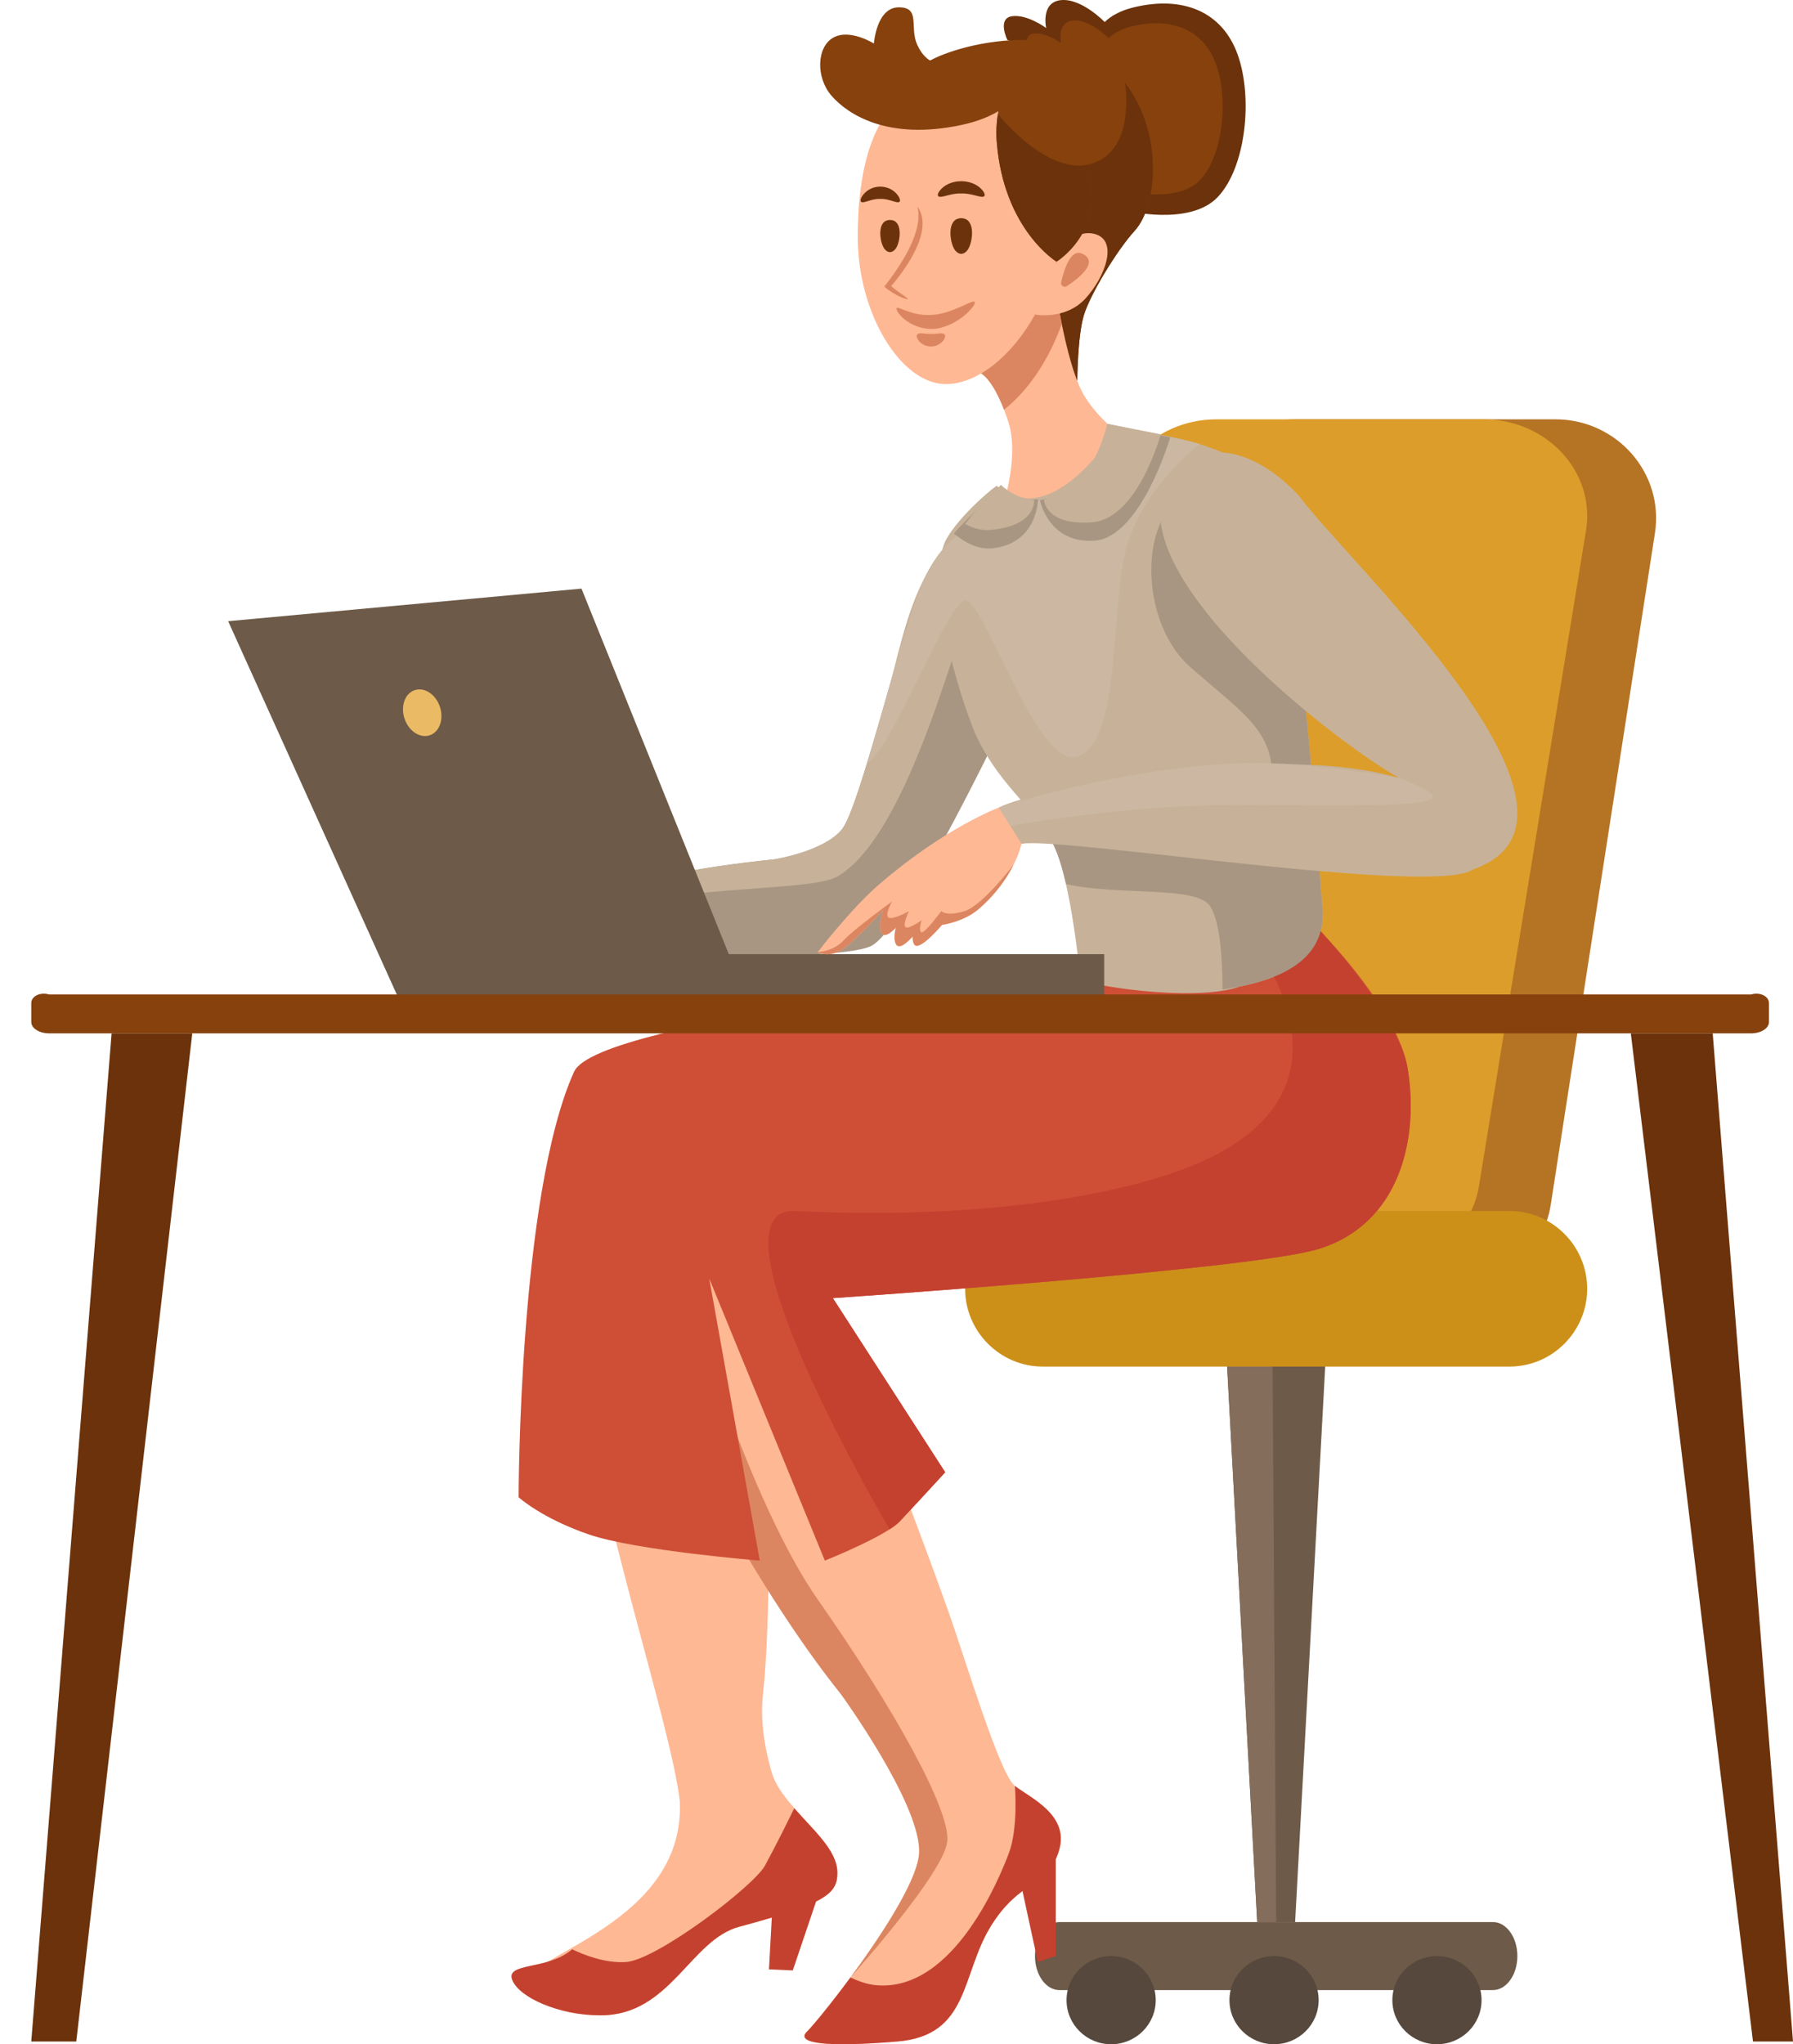 <svg width="458" height="522" viewBox="0 0 458 522" fill="none" xmlns="http://www.w3.org/2000/svg">
<g clip-path="url(#clip0_828_309)">
<path d="M213.9 478.141C213.922 483.618 211.03 486.019 188.789 492.015C176.318 495.372 171.215 514.62 153.456 514.62C142.716 514.62 137.294 511.047 134.683 508.223C127.952 500.308 175.312 493.408 173.641 459.849C168.996 420.813 102.508 251.322 192.702 298.207C192.702 298.207 199.181 392.354 194.891 432.657C194.018 440.839 195.941 448.295 196.918 451.867C199.174 461.487 213.7 469.306 213.907 478.155L213.9 478.141Z" fill="#FEB894"/>
<path d="M270.58 472.314C267.865 481.949 260.535 479.681 253.005 492.006C245.476 504.339 247.628 519.747 229.329 521.289C211.037 522.83 202.96 521.8 206.193 518.717C213.767 510.268 234.729 483.038 234.803 472.663C234.803 460.115 214.987 432.841 214.987 432.841C190.875 399.593 112.013 283.472 199.802 301.452C199.802 301.452 226.474 367.317 242.007 410.785C246.674 423.851 255.284 452.963 259.255 456.046C263.235 459.129 273.094 463.406 270.587 472.314H270.58Z" fill="#FEB894"/>
<path d="M241.97 470.172C241.223 478.184 217.975 504.124 217.251 504.924C224.906 494.556 233.745 481.082 234.706 474.019C234.766 473.589 234.795 473.137 234.795 472.655C234.795 460.108 214.98 432.834 214.98 432.834C192.702 405.174 164.425 353.917 159.543 324.508L172.272 318.891C172.272 318.891 189.462 380.694 208.885 408.435C228.301 436.176 242.732 462.027 241.977 470.157L241.97 470.172Z" fill="#DB8661"/>
<path d="M370.647 329.083H357.489C344.759 329.083 333.938 319.967 332.022 307.619L305.41 136.134C303.035 120.845 315.107 107.074 330.876 107.074H397.267C413.037 107.074 425.108 120.845 422.733 136.134L396.121 307.619C394.205 319.959 383.384 329.083 370.654 329.083H370.647Z" fill="#B57324"/>
<path d="M351.594 323.841H338.065C324.981 323.841 313.864 314.94 311.889 302.889L284.537 135.458C282.096 120.532 294.5 107.08 310.713 107.08H378.953C395.159 107.08 407.563 120.524 405.13 135.458L377.777 302.889C375.81 314.94 364.685 323.841 351.601 323.841H351.594Z" fill="#DD9D2A"/>
<path d="M313.361 347.262L321.135 490.798H330.824L334.626 420.531L338.598 347.262H313.361Z" fill="#6D5A48"/>
<path d="M313.361 347.262L321.135 490.798H325.979L325.055 347.262H313.361Z" fill="#846D5B"/>
<path d="M381.342 490.799H270.624C267.177 490.799 264.374 494.69 264.374 499.485C264.374 504.28 267.17 508.171 270.624 508.171H381.342C384.789 508.171 387.593 504.28 387.593 499.485C387.593 494.69 384.797 490.799 381.342 490.799Z" fill="#6D5A48"/>
<path d="M283.827 522C290.118 522 295.217 516.96 295.217 510.742C295.217 504.525 290.118 499.484 283.827 499.484C277.536 499.484 272.436 504.525 272.436 510.742C272.436 516.96 277.536 522 283.827 522Z" fill="#56483C"/>
<path d="M367.052 522C373.343 522 378.443 516.96 378.443 510.742C378.443 504.525 373.343 499.484 367.052 499.484C360.762 499.484 355.662 504.525 355.662 510.742C355.662 516.96 360.762 522 367.052 522Z" fill="#56483C"/>
<path d="M325.44 522C331.73 522 336.83 516.96 336.83 510.742C336.83 504.525 331.73 499.484 325.44 499.484C319.149 499.484 314.049 504.525 314.049 510.742C314.049 516.96 319.149 522 325.44 522Z" fill="#56483C"/>
<path d="M385.595 309.219H266.356C255.454 309.219 246.526 318.157 246.526 329.089C246.526 340.013 255.446 348.959 266.356 348.959H385.595C396.498 348.959 405.426 340.021 405.426 329.089C405.426 318.164 396.505 309.219 385.595 309.219Z" fill="#CC9019"/>
<path d="M269.677 470.18V499.462L265.106 501.004L260.261 478.651L269.677 470.18Z" fill="#C44130"/>
<path d="M211.933 475.279L202.509 503.146L196.422 502.887L197.687 479.8L211.933 475.279Z" fill="#C44130"/>
<path d="M264.566 167.336C264.566 167.336 232.502 236.951 222.406 241.621C212.31 246.297 139.706 243.325 139.706 243.325L140.327 234.809L140.467 232.816C143.226 231.963 156.636 223.633 197.916 219.416C198.271 219.357 210.564 217.333 215.069 211.767C219.64 206.12 230.135 161.422 235.513 149.089C240.89 136.757 248.427 134.192 250.616 133.377L252.872 138.869L264.566 167.321V167.336Z" fill="#A89683"/>
<path d="M252.872 138.884C244.218 162.749 232.258 212.917 213.9 223.834C206.178 227.954 173.877 225.39 140.327 234.817L140.467 232.824C143.226 231.971 156.636 223.641 197.916 219.424C198.271 219.364 210.564 217.341 215.069 211.775C216.644 209.819 218.93 203.215 221.474 194.885C230.742 170.36 229.995 142.582 250.616 133.385L252.872 138.877V138.884Z" fill="#C7B299"/>
<path d="M316.135 13.905C312.192 2.943 302.148 -1.163 289.589 1.876C286.149 2.706 283.79 4.077 282.177 5.626C282.177 5.626 276.319 -0.481 271.031 0.03C265.742 0.542 267.229 7.16 267.229 7.16C267.229 7.16 262.51 3.625 258.56 4.136C254.618 4.648 257.303 10.184 257.303 10.184L279.714 19.07L287.436 53.726C287.436 53.726 303.938 57.913 311.112 50.258C318.287 42.602 320.077 24.866 316.135 13.905Z" fill="#6B320B"/>
<path d="M310.654 16.469C307.459 7.591 299.322 4.263 289.152 6.723C286.364 7.398 284.455 8.51 283.146 9.762C283.146 9.762 278.398 4.819 274.115 5.234C269.833 5.649 271.038 11.015 271.038 11.015C271.038 11.015 267.214 8.154 264.019 8.569C260.824 8.984 263.006 13.468 263.006 13.468L281.157 20.664L287.414 48.731C287.414 48.731 300.78 52.126 306.593 45.922C312.407 39.719 313.857 25.348 310.661 16.477L310.654 16.469Z" fill="#87410D"/>
<path d="M289.847 58.914C285.269 63.946 278.464 75.182 276.852 80.503C275.239 85.825 275.173 97.26 275.173 97.26L252.17 67.185L224.854 31.491C224.854 31.491 226.792 19.166 241.422 13.734C253.405 9.28 274.108 7.264 285.106 18.529C285.92 19.366 286.674 20.234 287.37 21.138L287.562 21.397C297.111 34.011 295.757 52.436 289.847 58.914Z" fill="#87410D"/>
<path d="M289.847 58.914C285.269 63.947 278.464 75.182 276.852 80.504C275.239 85.825 275.173 97.261 275.173 97.261L252.17 67.185C253.309 47.123 254.514 28.691 254.514 28.691C254.514 28.691 267.355 45.24 278.834 41.809C290.306 38.385 287.37 21.131 287.37 21.131L287.562 21.39C297.111 34.005 295.757 52.429 289.847 58.907V58.914Z" fill="#6B320B"/>
<path d="M290.661 114.418C290.661 114.418 281.512 145.502 269.943 146.525C258.375 147.555 254.093 135.734 254.093 135.734C254.093 135.734 261.068 118.524 257.569 107.733C257.192 106.592 256.829 105.547 256.46 104.598C253.375 96.624 250.609 95.349 250.609 95.349L268.057 62.998C268.057 62.998 269.182 72.729 271.208 82.69C272.554 89.294 274.3 95.986 276.393 100.018C280.498 107.933 290.654 114.404 290.654 114.404L290.661 114.418Z" fill="#FEB894"/>
<path d="M271.216 82.704C267.71 92.48 262.288 100.054 256.467 104.612C253.383 96.637 250.616 95.362 250.616 95.362L268.065 63.012C268.065 63.012 269.189 72.743 271.216 82.704Z" fill="#DB8661"/>
<path d="M271.378 60.269C267.355 83.111 253.168 98.082 241.622 98.082C230.076 98.082 219.107 80.006 219.107 60.559C219.107 41.111 223.715 21.575 243.035 19.381C263.338 17.076 274.759 41.081 271.386 60.269H271.378Z" fill="#FEB894"/>
<path d="M245.535 55.719C241.77 55.719 242.576 61.752 243.789 63.656C244.3 64.449 244.98 64.82 245.535 64.82C246.09 64.82 246.77 64.449 247.28 63.656C248.501 61.752 249.3 55.719 245.535 55.719Z" fill="#6B320B"/>
<path d="M227.34 56.172C223.952 56.172 224.669 61.604 225.771 63.324C226.23 64.043 226.844 64.376 227.34 64.376C227.835 64.376 228.456 64.043 228.908 63.324C230.002 61.612 230.727 56.172 227.34 56.172Z" fill="#6B320B"/>
<path d="M251.363 50.132C250.668 50.673 248.309 49.31 245.542 49.399C242.769 49.31 240.417 50.673 239.721 50.132C238.915 49.666 241.097 46.271 245.542 46.264C249.988 46.279 252.177 49.673 251.363 50.132Z" fill="#6B320B"/>
<path d="M229.758 51.525C229.174 52.066 227.192 50.702 224.862 50.791C222.532 50.702 220.55 52.066 219.965 51.525C219.285 51.058 221.119 47.664 224.862 47.656C228.604 47.671 230.439 51.066 229.758 51.525Z" fill="#6B320B"/>
<path d="M231.903 76.338C232.073 76.731 228.338 75.441 225.905 73.18C229.862 68.081 235.993 59.21 234.329 52.732C238.671 58.706 231.385 68.771 227.295 73.462L227.243 72.632C228.737 74.248 230.956 75.337 231.911 76.338H231.903Z" fill="#DB8661"/>
<path d="M248.992 77.273C249.092 77.725 248.116 79.08 246.366 80.547C244.615 82.015 242.065 83.483 239.105 83.934C236.146 84.273 233.479 83.257 231.67 82.015C229.853 80.773 228.886 79.193 229.011 78.741C229.127 78.29 230.211 78.967 232.003 79.531C233.779 80.209 236.28 80.66 238.997 80.322C241.723 79.983 244.19 78.854 245.982 78.064C247.775 77.273 248.9 76.709 249 77.161L248.992 77.273Z" fill="#DB8661"/>
<path d="M241.289 85.432C241.874 86.017 240.498 88.456 237.791 88.471C235.084 88.456 233.708 86.017 234.292 85.432C234.825 84.794 236.297 85.328 237.791 85.261C239.292 85.328 240.757 84.802 241.289 85.432Z" fill="#DB8661"/>
<path d="M263.22 17.026C263.22 17.026 262.813 28.261 245.535 31.922C226.541 35.947 216.444 29.084 212.406 24.459C208.367 19.834 208.552 11.963 212.909 9.577C217.125 7.265 223.227 11.119 223.227 11.119C223.227 11.119 223.863 1.869 229.588 1.869C235.313 1.869 232.192 7.005 234.344 11.541C236.274 15.602 238.678 16.314 242.776 17.285C253.176 19.745 263.22 17.026 263.22 17.026Z" fill="#87410D"/>
<path d="M336.934 318.899C319.826 324.235 212.739 331.476 212.739 331.476L241.437 375.944C241.437 375.944 235.653 382.274 229.825 388.492C229.24 389.115 228.338 389.804 227.221 390.515C221.578 394.154 210.697 398.505 210.697 398.505L181.163 326.466L194.077 398.505C194.077 398.505 162.539 395.963 150.467 391.842C138.389 387.721 132.472 382.326 132.472 382.326C132.472 382.326 132.472 305.01 146.636 273.674C152.701 260.252 266.881 248.631 313.361 243.681C324.411 242.502 338.672 239.293 338.672 239.293C338.672 239.293 357.134 258.333 359.537 272.652C362.555 290.632 357.644 312.451 336.941 318.899H336.934Z" fill="#CE4F36"/>
<path d="M278.827 50.257C279.056 61.189 269.899 66.829 269.899 66.829C269.899 66.829 256.408 58.654 254.618 36.331C254.403 33.671 254.566 31.24 254.892 29.15C255.653 24.31 257.303 21.264 257.303 21.264C257.303 21.264 274.426 18.173 278.131 42.001C278.523 44.454 278.76 47.196 278.827 50.257Z" fill="#87410D"/>
<path d="M316.645 251.936C304.796 256.116 275.875 251.343 275.92 249.883C275.839 248.342 273.146 220.764 267.969 213.671C262.954 205.178 254.795 199.834 249.056 187.205C244.877 177.17 236.363 149.229 241.482 138.141C244.995 131.419 255.002 123.452 254.64 124.075C266.756 134.554 280.883 116.404 284.411 110.267C287.969 109.096 314.389 112.513 320.306 121.444C332.141 134.028 336.179 214.938 337.792 231.377C339.042 244.117 328.82 249.461 316.645 251.929V251.936Z" fill="#C7B299"/>
<path d="M269.892 66.83C269.892 66.83 273.176 58.174 279.5 59.715C285.824 61.257 282.325 70.758 277.214 76.28C272.103 81.801 264.389 80.326 264.389 80.326L269.892 66.83Z" fill="#FEB894"/>
<path d="M272.525 73.062C271.815 73.529 270.868 72.928 271.046 72.121C271.77 68.911 273.509 63.301 276.526 64.82C280.794 66.962 275.565 71.061 272.525 73.062Z" fill="#DB8661"/>
<path d="M306.467 113.387C306.467 113.387 289.589 125.839 286.719 144.278C283.849 162.718 285.284 190.14 275.062 193.208C265.624 196.039 253.242 158.975 247.732 153.869C247.273 153.446 246.866 153.239 246.504 153.298C245.52 153.454 244.093 155.292 242.399 158.115C236.141 168.543 226.297 192.452 221.467 194.891C226.274 179.112 231.992 157.174 235.505 149.103C238.183 142.981 241.378 139.261 244.196 136.978C249.278 129.344 256.201 124.764 256.201 124.764C256.201 124.764 260.794 129.322 268.871 127.269C276.941 125.216 285.979 110.957 285.979 110.957C285.979 110.957 296.12 110.356 306.467 113.387Z" fill="#CCB8A2"/>
<path d="M278.827 50.258C279.056 61.19 269.899 66.83 269.899 66.83C269.899 66.83 256.408 58.655 254.618 36.332C254.403 33.671 254.566 31.24 254.892 29.15C257.022 31.737 267.991 44.314 278.131 42.002C278.523 44.455 278.76 47.197 278.827 50.258Z" fill="#6B320B"/>
<path d="M265.639 127.716C265.639 127.716 267.798 138.944 279.633 138.055C291.467 137.158 298.916 111.7 298.916 111.7L282.902 108.246C282.902 108.246 280.617 117.874 277.029 122.098C273.442 126.323 265.639 127.723 265.639 127.723V127.716Z" fill="#A89683"/>
<path d="M266.674 127.656C266.674 127.656 267 134.2 278.834 133.385C290.669 132.57 296.475 110.899 296.475 110.899L282.91 108.23C282.91 108.23 280.624 116.991 277.037 120.837C273.449 124.684 266.674 127.648 266.674 127.648V127.656Z" fill="#C7B299"/>
<path d="M255.69 123.859C255.291 124.289 244.692 134.828 243.656 136.244C246.711 138.734 250.01 140.342 253.294 140.031C265.106 138.905 265.143 127.491 265.143 127.491C265.143 127.491 261.918 127.832 258.915 126.624C257.636 126.105 256.208 124.756 255.69 123.859Z" fill="#A89683"/>
<path d="M264.122 127.61C264.122 127.61 259.758 127.543 255.698 123.859C253.368 126.246 250.816 128.454 248.701 131.019C247.946 131.93 247.303 132.924 246.511 133.798C248.627 134.932 250.883 135.547 253.227 135.31C265.025 134.109 264.13 127.61 264.13 127.61H264.122Z" fill="#C7B299"/>
<path d="M333.968 171.537C334.027 172.041 334.086 172.538 334.145 173.042C334.086 172.538 334.027 172.041 333.968 171.537Z" fill="#A89683"/>
<path d="M334.219 173.627C334.293 174.287 334.375 174.946 334.449 175.606C334.375 174.946 334.301 174.287 334.219 173.627Z" fill="#A89683"/>
<path d="M326.897 132.621C327.03 133.058 327.163 133.503 327.296 133.963C327.163 133.503 327.03 133.058 326.897 132.621Z" fill="#A89683"/>
<path d="M333.391 166.861C333.48 167.536 333.561 168.21 333.65 168.885C333.568 168.21 333.48 167.536 333.391 166.861Z" fill="#A89683"/>
<path d="M329.781 144.271C329.9 144.835 330.011 145.405 330.122 145.984C330.011 145.405 329.892 144.835 329.781 144.271Z" fill="#A89683"/>
<path d="M334.449 175.658C334.53 176.347 334.604 177.044 334.678 177.733C334.604 177.044 334.523 176.347 334.449 175.658Z" fill="#A89683"/>
<path d="M333.694 169.285C333.761 169.834 333.827 170.382 333.894 170.93C333.827 170.382 333.761 169.834 333.694 169.285Z" fill="#A89683"/>
<path d="M327.37 134.199C327.481 134.585 327.592 134.97 327.696 135.363C327.585 134.97 327.481 134.577 327.37 134.199Z" fill="#A89683"/>
<path d="M334.737 178.252C334.796 178.771 334.848 179.282 334.907 179.801C334.855 179.282 334.796 178.771 334.737 178.252Z" fill="#A89683"/>
<path d="M335.188 182.492C335.262 183.174 335.329 183.863 335.395 184.545C335.329 183.863 335.255 183.174 335.188 182.492Z" fill="#A89683"/>
<path d="M335.417 184.797C335.477 185.382 335.536 185.975 335.595 186.561C335.536 185.975 335.477 185.39 335.417 184.797Z" fill="#A89683"/>
<path d="M326.039 130.041C326.142 130.33 326.238 130.619 326.342 130.916C326.238 130.619 326.142 130.33 326.039 130.041Z" fill="#A89683"/>
<path d="M326.482 131.33C326.586 131.641 326.69 131.953 326.786 132.279C326.682 131.96 326.586 131.641 326.482 131.33Z" fill="#A89683"/>
<path d="M334.966 180.424C335.025 180.95 335.077 181.476 335.129 182.002C335.077 181.476 335.018 180.95 334.966 180.424Z" fill="#A89683"/>
<path d="M332.851 162.785C332.917 163.267 332.984 163.749 333.051 164.238C332.984 163.756 332.917 163.267 332.851 162.785Z" fill="#A89683"/>
<path d="M330.891 150.133C330.98 150.629 331.061 151.126 331.15 151.63C331.061 151.126 330.98 150.629 330.891 150.133Z" fill="#A89683"/>
<path d="M336.934 318.898C319.826 324.235 212.739 331.476 212.739 331.476L241.437 375.944C241.437 375.944 235.653 382.273 229.825 388.491C229.24 389.114 228.338 389.803 227.221 390.515C227.221 390.515 178.522 307.952 203.256 309.212C251.985 311.687 291.704 304.757 310.58 294.878C344.034 277.365 325.58 248.905 320.817 241.123C331.867 239.945 334.678 234.809 334.678 234.809C334.678 234.809 357.126 258.325 359.537 272.644C362.555 290.624 357.644 312.443 336.941 318.891L336.934 318.898Z" fill="#C44130"/>
<path d="M333.125 164.838C333.198 165.372 333.265 165.898 333.332 166.431C333.265 165.898 333.191 165.364 333.125 164.838Z" fill="#A89683"/>
<path d="M331.586 154.254C331.667 154.743 331.741 155.24 331.823 155.736C331.749 155.24 331.667 154.743 331.586 154.254Z" fill="#A89683"/>
<path d="M329.049 140.84C329.138 141.24 329.227 141.64 329.315 142.048C329.227 141.64 329.138 141.24 329.049 140.84Z" fill="#A89683"/>
<path d="M329.426 142.582C329.515 142.982 329.596 143.39 329.678 143.798C329.596 143.39 329.508 142.982 329.426 142.582Z" fill="#A89683"/>
<path d="M330.151 146.139C330.255 146.665 330.351 147.199 330.454 147.732C330.358 147.199 330.255 146.665 330.151 146.139Z" fill="#A89683"/>
<path d="M330.558 148.273C330.639 148.703 330.713 149.126 330.795 149.563C330.721 149.133 330.639 148.703 330.558 148.273Z" fill="#A89683"/>
<path d="M331.201 151.965C331.305 152.587 331.409 153.21 331.512 153.84C331.409 153.21 331.305 152.587 331.201 151.965Z" fill="#A89683"/>
<path d="M328.206 137.326C328.317 137.756 328.42 138.193 328.531 138.638C328.428 138.193 328.317 137.756 328.206 137.326Z" fill="#A89683"/>
<path d="M332.496 160.25C332.592 160.895 332.681 161.547 332.77 162.199C332.681 161.547 332.585 160.895 332.496 160.25Z" fill="#A89683"/>
<path d="M335.654 187.184C335.706 187.68 335.75 188.169 335.795 188.666C335.75 188.177 335.698 187.68 335.654 187.184Z" fill="#A89683"/>
<path d="M328.583 138.838C328.709 139.357 328.827 139.883 328.953 140.409C328.835 139.875 328.709 139.349 328.583 138.838Z" fill="#A89683"/>
<path d="M332.207 158.279C332.304 158.932 332.4 159.584 332.496 160.236C332.4 159.576 332.304 158.924 332.207 158.279Z" fill="#A89683"/>
<path d="M331.911 156.33C331.985 156.804 332.059 157.279 332.126 157.76C332.052 157.286 331.978 156.804 331.911 156.33Z" fill="#A89683"/>
<path d="M327.814 135.814C327.91 136.163 327.999 136.511 328.088 136.867C327.999 136.511 327.903 136.163 327.814 135.814Z" fill="#A89683"/>
<path d="M337.008 202.229C337.045 202.644 337.074 203.051 337.111 203.459C337.074 203.051 337.045 202.644 337.008 202.229Z" fill="#A89683"/>
<path d="M337.777 211.885C337.799 212.159 337.821 212.426 337.836 212.693C337.814 212.426 337.792 212.152 337.777 211.885Z" fill="#A89683"/>
<path d="M324.589 126.455C324.692 126.685 324.803 126.922 324.907 127.159C324.803 126.915 324.692 126.685 324.589 126.455Z" fill="#A89683"/>
<path d="M324.079 125.416C324.197 125.653 324.323 125.89 324.441 126.142C324.323 125.89 324.204 125.653 324.079 125.416Z" fill="#A89683"/>
<path d="M336.823 200.072C336.867 200.569 336.904 201.065 336.949 201.562C336.904 201.065 336.867 200.569 336.823 200.072Z" fill="#A89683"/>
<path d="M337.496 208.328C337.525 208.691 337.555 209.047 337.577 209.403C337.548 209.047 337.518 208.684 337.496 208.328Z" fill="#A89683"/>
<path d="M336.63 197.811C336.682 198.441 336.741 199.07 336.793 199.693C336.741 199.07 336.69 198.441 336.63 197.811Z" fill="#A89683"/>
<path d="M323.028 123.615C323.147 123.801 323.272 123.986 323.391 124.186C323.272 123.986 323.147 123.801 323.028 123.615Z" fill="#A89683"/>
<path d="M337.304 205.912C337.348 206.49 337.392 207.061 337.444 207.632C337.4 207.061 337.355 206.49 337.304 205.912Z" fill="#A89683"/>
<path d="M337.163 204.148C337.2 204.615 337.237 205.082 337.274 205.549C337.237 205.082 337.2 204.615 337.163 204.148Z" fill="#A89683"/>
<path d="M337.644 210.129C337.666 210.433 337.688 210.737 337.718 211.033C337.696 210.729 337.673 210.433 337.644 210.129Z" fill="#A89683"/>
<path d="M323.509 124.387C323.664 124.654 323.82 124.928 323.975 125.224C323.82 124.935 323.664 124.654 323.509 124.387Z" fill="#A89683"/>
<path d="M336.039 191.236C336.098 191.896 336.157 192.548 336.216 193.2C336.157 192.548 336.098 191.889 336.039 191.236Z" fill="#A89683"/>
<path d="M325.484 128.551C325.632 128.921 325.772 129.299 325.913 129.692C325.772 129.299 325.624 128.921 325.484 128.551Z" fill="#A89683"/>
<path d="M335.854 189.221C335.913 189.821 335.965 190.429 336.024 191.029C335.965 190.429 335.913 189.828 335.854 189.221Z" fill="#A89683"/>
<path d="M336.275 193.824C336.32 194.276 336.357 194.728 336.394 195.181C336.357 194.728 336.312 194.276 336.275 193.824Z" fill="#A89683"/>
<path d="M322.518 122.904C322.636 123.06 322.747 123.216 322.866 123.379C322.747 123.216 322.636 123.053 322.518 122.904Z" fill="#A89683"/>
<path d="M325.047 127.477C325.181 127.795 325.314 128.114 325.447 128.447C325.314 128.114 325.181 127.788 325.047 127.477Z" fill="#A89683"/>
<path d="M336.46 195.885C336.497 196.337 336.542 196.782 336.579 197.234C336.542 196.789 336.497 196.337 336.46 195.885Z" fill="#A89683"/>
<path d="M321.874 122.125C322.045 122.303 322.207 122.503 322.377 122.703C322.215 122.496 322.045 122.303 321.874 122.125Z" fill="#A89683"/>
<path d="M328.953 140.418C328.982 140.559 329.019 140.7 329.049 140.84C329.019 140.7 328.982 140.559 328.953 140.418Z" fill="#C7B299"/>
<path d="M322.873 123.387C322.925 123.461 322.984 123.543 323.036 123.625C322.984 123.543 322.925 123.469 322.873 123.387Z" fill="#C7B299"/>
<path d="M323.391 124.193C323.428 124.26 323.472 124.32 323.509 124.387C323.472 124.32 323.428 124.26 323.391 124.193Z" fill="#C7B299"/>
<path d="M329.685 143.797C329.715 143.953 329.752 144.116 329.781 144.271C329.752 144.108 329.715 143.953 329.685 143.797Z" fill="#C7B299"/>
<path d="M329.315 142.047C329.352 142.225 329.389 142.403 329.426 142.58C329.389 142.403 329.352 142.225 329.315 142.047Z" fill="#C7B299"/>
<path d="M322.37 122.711C322.422 122.77 322.474 122.845 322.518 122.904C322.466 122.837 322.414 122.77 322.37 122.711Z" fill="#C7B299"/>
<path d="M323.982 125.217C324.019 125.284 324.049 125.351 324.086 125.418C324.049 125.351 324.019 125.284 323.982 125.217Z" fill="#C7B299"/>
<path d="M327.296 133.955C327.318 134.037 327.341 134.119 327.363 134.201C327.341 134.119 327.318 134.037 327.296 133.955Z" fill="#C7B299"/>
<path d="M326.786 132.271C326.823 132.39 326.86 132.501 326.897 132.612C326.86 132.494 326.823 132.383 326.786 132.271Z" fill="#C7B299"/>
<path d="M324.907 127.158C324.951 127.262 325.003 127.366 325.048 127.477C325.003 127.366 324.951 127.262 324.907 127.158Z" fill="#C7B299"/>
<path d="M325.447 128.455C325.447 128.455 325.477 128.523 325.484 128.553C325.469 128.515 325.454 128.485 325.447 128.455Z" fill="#C7B299"/>
<path d="M326.342 130.916C326.386 131.049 326.438 131.19 326.482 131.331C326.438 131.19 326.394 131.057 326.342 130.916Z" fill="#C7B299"/>
<path d="M328.095 136.867C328.132 137.023 328.176 137.171 328.213 137.327C328.176 137.171 328.132 137.023 328.095 136.867Z" fill="#C7B299"/>
<path d="M328.531 138.631C328.546 138.698 328.568 138.772 328.583 138.839C328.568 138.772 328.546 138.698 328.531 138.631Z" fill="#C7B299"/>
<path d="M325.92 129.693C325.965 129.805 326.002 129.923 326.046 130.042C326.002 129.923 325.965 129.805 325.92 129.693Z" fill="#C7B299"/>
<path d="M324.441 126.135C324.493 126.239 324.537 126.342 324.589 126.453C324.537 126.35 324.493 126.239 324.441 126.135Z" fill="#C7B299"/>
<path d="M327.695 135.363C327.74 135.512 327.777 135.667 327.821 135.815C327.777 135.667 327.74 135.512 327.695 135.363Z" fill="#C7B299"/>
<path d="M335.795 188.666C335.809 188.851 335.832 189.037 335.846 189.222C335.832 189.037 335.809 188.851 335.795 188.666Z" fill="#C7B299"/>
<path d="M330.122 145.982C330.129 146.035 330.144 146.087 330.151 146.139C330.144 146.087 330.129 146.035 330.122 145.982Z" fill="#C7B299"/>
<path d="M336.224 193.209C336.246 193.417 336.261 193.617 336.283 193.824C336.261 193.617 336.246 193.417 336.224 193.209Z" fill="#C7B299"/>
<path d="M336.401 195.18C336.423 195.417 336.445 195.654 336.468 195.891C336.445 195.654 336.423 195.417 336.401 195.18Z" fill="#C7B299"/>
<path d="M336.793 199.693C336.801 199.819 336.815 199.945 336.823 200.071C336.815 199.945 336.801 199.819 336.793 199.693Z" fill="#C7B299"/>
<path d="M336.948 201.561C336.971 201.783 336.985 202.005 337 202.228C336.985 202.005 336.963 201.783 336.948 201.561Z" fill="#C7B299"/>
<path d="M336.024 191.021C336.024 191.096 336.039 191.163 336.046 191.237C336.046 191.163 336.031 191.096 336.024 191.021Z" fill="#C7B299"/>
<path d="M335.395 184.545C335.403 184.634 335.41 184.716 335.418 184.798C335.41 184.709 335.403 184.627 335.395 184.545Z" fill="#C7B299"/>
<path d="M335.595 186.561C335.617 186.768 335.632 186.976 335.654 187.183C335.632 186.976 335.617 186.768 335.595 186.561Z" fill="#C7B299"/>
<path d="M337.895 213.376C337.88 213.153 337.858 212.924 337.844 212.701C337.858 212.924 337.88 213.153 337.895 213.376Z" fill="#C7B299"/>
<path d="M337.104 203.459C337.126 203.689 337.141 203.919 337.163 204.141C337.141 203.911 337.126 203.681 337.104 203.459Z" fill="#C7B299"/>
<path d="M337.71 211.033C337.733 211.322 337.755 211.604 337.777 211.886C337.755 211.604 337.733 211.315 337.71 211.033Z" fill="#C7B299"/>
<path d="M335.136 181.996C335.151 182.159 335.173 182.322 335.188 182.485C335.173 182.322 335.151 182.159 335.136 181.996Z" fill="#C7B299"/>
<path d="M337.274 205.549C337.281 205.667 337.296 205.793 337.304 205.912C337.296 205.793 337.281 205.667 337.274 205.549Z" fill="#C7B299"/>
<path d="M337.444 207.631C337.459 207.861 337.481 208.09 337.496 208.32C337.481 208.09 337.459 207.861 337.444 207.631Z" fill="#C7B299"/>
<path d="M337.585 209.402C337.607 209.647 337.622 209.884 337.644 210.129C337.622 209.891 337.607 209.647 337.585 209.402Z" fill="#C7B299"/>
<path d="M336.579 197.232C336.593 197.425 336.616 197.618 336.63 197.811C336.616 197.618 336.593 197.425 336.579 197.232Z" fill="#C7B299"/>
<path d="M331.815 155.736C331.845 155.929 331.874 156.129 331.904 156.322C331.874 156.129 331.845 155.929 331.815 155.736Z" fill="#C7B299"/>
<path d="M332.126 157.752C332.156 157.93 332.178 158.1 332.207 158.278C332.178 158.1 332.156 157.93 332.126 157.752Z" fill="#C7B299"/>
<path d="M331.512 153.832C331.534 153.973 331.557 154.114 331.579 154.254C331.557 154.114 331.534 153.973 331.512 153.832Z" fill="#C7B299"/>
<path d="M330.454 147.732C330.491 147.91 330.521 148.096 330.551 148.273C330.521 148.096 330.484 147.91 330.454 147.732Z" fill="#C7B299"/>
<path d="M332.77 162.199C332.799 162.392 332.821 162.592 332.851 162.785C332.821 162.592 332.799 162.392 332.77 162.199Z" fill="#C7B299"/>
<path d="M331.15 151.623C331.172 151.734 331.187 151.845 331.209 151.957C331.187 151.845 331.172 151.734 331.15 151.623Z" fill="#C7B299"/>
<path d="M330.787 149.562C330.824 149.755 330.854 149.94 330.891 150.133C330.854 149.94 330.824 149.755 330.787 149.562Z" fill="#C7B299"/>
<path d="M334.145 173.043C334.167 173.236 334.19 173.428 334.212 173.628C334.19 173.436 334.167 173.243 334.145 173.043Z" fill="#C7B299"/>
<path d="M334.9 179.801C334.922 180.008 334.944 180.216 334.966 180.423C334.944 180.216 334.922 180.008 334.9 179.801Z" fill="#C7B299"/>
<path d="M334.678 177.734C334.7 177.905 334.715 178.083 334.737 178.253C334.715 178.083 334.7 177.905 334.678 177.734Z" fill="#C7B299"/>
<path d="M333.043 164.238C333.073 164.438 333.095 164.638 333.125 164.839C333.095 164.638 333.073 164.438 333.043 164.238Z" fill="#C7B299"/>
<path d="M333.339 166.432C333.354 166.572 333.376 166.713 333.391 166.854C333.376 166.713 333.354 166.572 333.339 166.432Z" fill="#C7B299"/>
<path d="M333.894 170.93C333.916 171.13 333.946 171.337 333.968 171.537C333.946 171.337 333.916 171.13 333.894 170.93Z" fill="#C7B299"/>
<path d="M333.65 168.885C333.664 169.018 333.679 169.152 333.701 169.285C333.687 169.152 333.672 169.018 333.65 168.885Z" fill="#C7B299"/>
<path d="M316.645 251.937C315.21 252.226 313.746 252.478 312.274 252.7C312.266 244.058 311.519 234.653 308.96 231.222C305.195 226.16 285.898 228.761 272.325 225.767C271.43 221.876 270.35 218.289 269.071 215.717C268.723 215.013 268.346 214.331 267.954 213.672C271.378 213.301 274.566 212.96 275.054 212.538C283.235 212.301 312.229 211.937 323.598 212.345C328.088 187.999 322.474 186.361 304.108 170.411C294.101 161.614 291.66 143.945 296.46 133.451C299.589 127.188 306.623 120.54 313.013 115.975C315.691 117.412 318.184 119.206 320.292 121.444C332.126 134.029 336.165 214.939 337.777 231.385C339.027 244.125 328.805 249.469 316.63 251.937H316.645Z" fill="#A89683"/>
<path d="M186.163 243.644L148.537 150.305L58.277 158.62L101.532 254.339H282.052V247.142V243.644H186.163Z" fill="#6D5A48"/>
<path d="M112.464 180.787C113.389 184.011 112.079 187.161 109.528 187.828C106.983 188.495 104.165 186.427 103.233 183.203C102.309 179.979 103.618 176.829 106.17 176.162C108.714 175.495 111.532 177.563 112.464 180.787Z" fill="#EABA65"/>
<path d="M270.572 472.315C267.858 481.949 260.528 479.681 252.998 492.007C245.468 504.339 247.621 519.747 229.322 521.289C211.03 522.831 202.953 521.8 206.185 518.717C207.487 517.48 212.088 511.921 217.228 504.947C219.041 505.807 221.356 506.674 223.582 506.904C244.026 508.956 255.949 477.769 257.658 473.337C260.165 466.83 259.241 456.039 259.241 456.039C263.22 459.122 273.08 463.406 270.572 472.307V472.315Z" fill="#C44130"/>
<path d="M213.9 478.139C213.922 483.616 211.03 486.018 188.789 492.013C176.318 495.371 171.215 514.618 153.456 514.618C142.716 514.618 132.679 510.097 130.859 505.628C128.973 501.003 140.009 503.153 146.148 497.75C149.047 499.158 154.55 501.359 159.913 501.003C167.716 500.492 192.539 481.667 195.423 476.346C198.456 470.75 201.444 464.688 202.879 461.73C207.85 467.445 213.87 472.507 213.893 478.139H213.9Z" fill="#C44130"/>
<path d="M275.062 212.545L260.927 215.458C260.927 215.458 260.498 217.629 258.923 220.779H258.915C257.332 223.981 254.566 228.191 249.906 232.193C246.149 235.417 240.624 236.173 240.624 236.173C240.624 236.173 234.81 243.08 233.545 241.19C233.205 240.686 233.101 239.945 233.124 239.13C231.94 240.457 229.817 242.524 228.922 241.19C228.286 240.234 228.464 238.448 228.811 236.914C227.606 238.144 225.979 239.441 225.224 238.315C224.337 236.988 225.039 234.06 225.527 232.43C223.53 234.631 216.726 242.02 213.981 243.11C210.757 244.392 208.87 243.11 208.87 243.11C208.87 243.11 217.399 232.015 224.477 225.901C241.437 211.263 255.143 206.208 255.143 206.208L264.034 203.6L275.047 212.545H275.062Z" fill="#FEB894"/>
<path d="M376.394 221.964C366.594 229.064 271.726 213.641 260.927 215.457C259.485 213.152 256.593 208.513 255.15 206.208C262.946 201.968 324.434 188.961 357.333 198.655C336.63 186.701 273.989 136.563 304.655 116.811C315.772 112.016 327.207 121.421 331.919 126.743C343.731 142.988 414.553 208.461 376.402 221.957L376.394 221.964Z" fill="#C7B299"/>
<path d="M314.337 205.52C291.445 205.52 266.401 209.418 258.042 210.834L255.15 206.201C255.15 206.201 296.763 192.505 330.839 195.24C340.669 196.033 349.597 197.278 357.333 198.649C356.571 198.175 363.487 201.125 365.277 202.414C371.017 206.535 342.318 205.512 314.337 205.512V205.52Z" fill="#CCB8A2"/>
<path d="M258.915 220.787C257.332 223.981 254.566 228.191 249.906 232.193C246.149 235.417 240.624 236.173 240.624 236.173C240.624 236.173 234.81 243.081 233.545 241.191C233.205 240.687 233.101 239.946 233.124 239.13C231.94 240.457 229.817 242.525 228.922 241.191C228.286 240.235 228.464 238.448 228.811 236.914C227.606 238.145 225.979 239.442 225.224 238.315C224.337 236.988 225.039 234.061 225.527 232.43C223.53 234.632 216.726 242.021 213.981 243.11C210.757 244.392 208.87 243.11 208.87 243.11C208.87 243.11 212.813 243.021 215.505 240.116C218.197 237.203 227.879 230.185 227.879 230.185C227.879 230.185 225.905 233.609 226.984 234.298C228.027 234.965 231.962 232.779 232.177 232.668C232.088 232.853 230.646 235.788 231.23 236.655C231.814 237.529 235.232 235.121 235.409 234.995C235.38 235.106 234.536 237.9 235.417 238.071C236.312 238.241 240.446 232.66 240.446 232.66C240.446 232.66 241.807 234.091 246.4 232.66C250.927 231.237 258.671 221.106 258.908 220.795L258.915 220.787Z" fill="#DB8661"/>
<path d="M447.29 263.868H12.559C10.037 263.868 7.988 262.571 7.988 260.978V256.124C7.988 254.523 10.037 253.233 12.559 253.937H447.29C449.812 253.233 451.861 254.53 451.861 256.124V260.978C451.861 262.579 449.812 263.868 447.29 263.868Z" fill="#87410D"/>
<path d="M28.506 263.869L7.988 521.297H19.482L49.113 263.869H28.506Z" fill="#6B320B"/>
<path d="M437.489 263.869L458 521.297H447.778L416.572 263.869H437.489Z" fill="#6B320B"/>
</g>
<defs>
<clipPath id="clip0_828_309">
<rect width="458" height="522" fill="white"/>
</clipPath>
</defs>
</svg>
